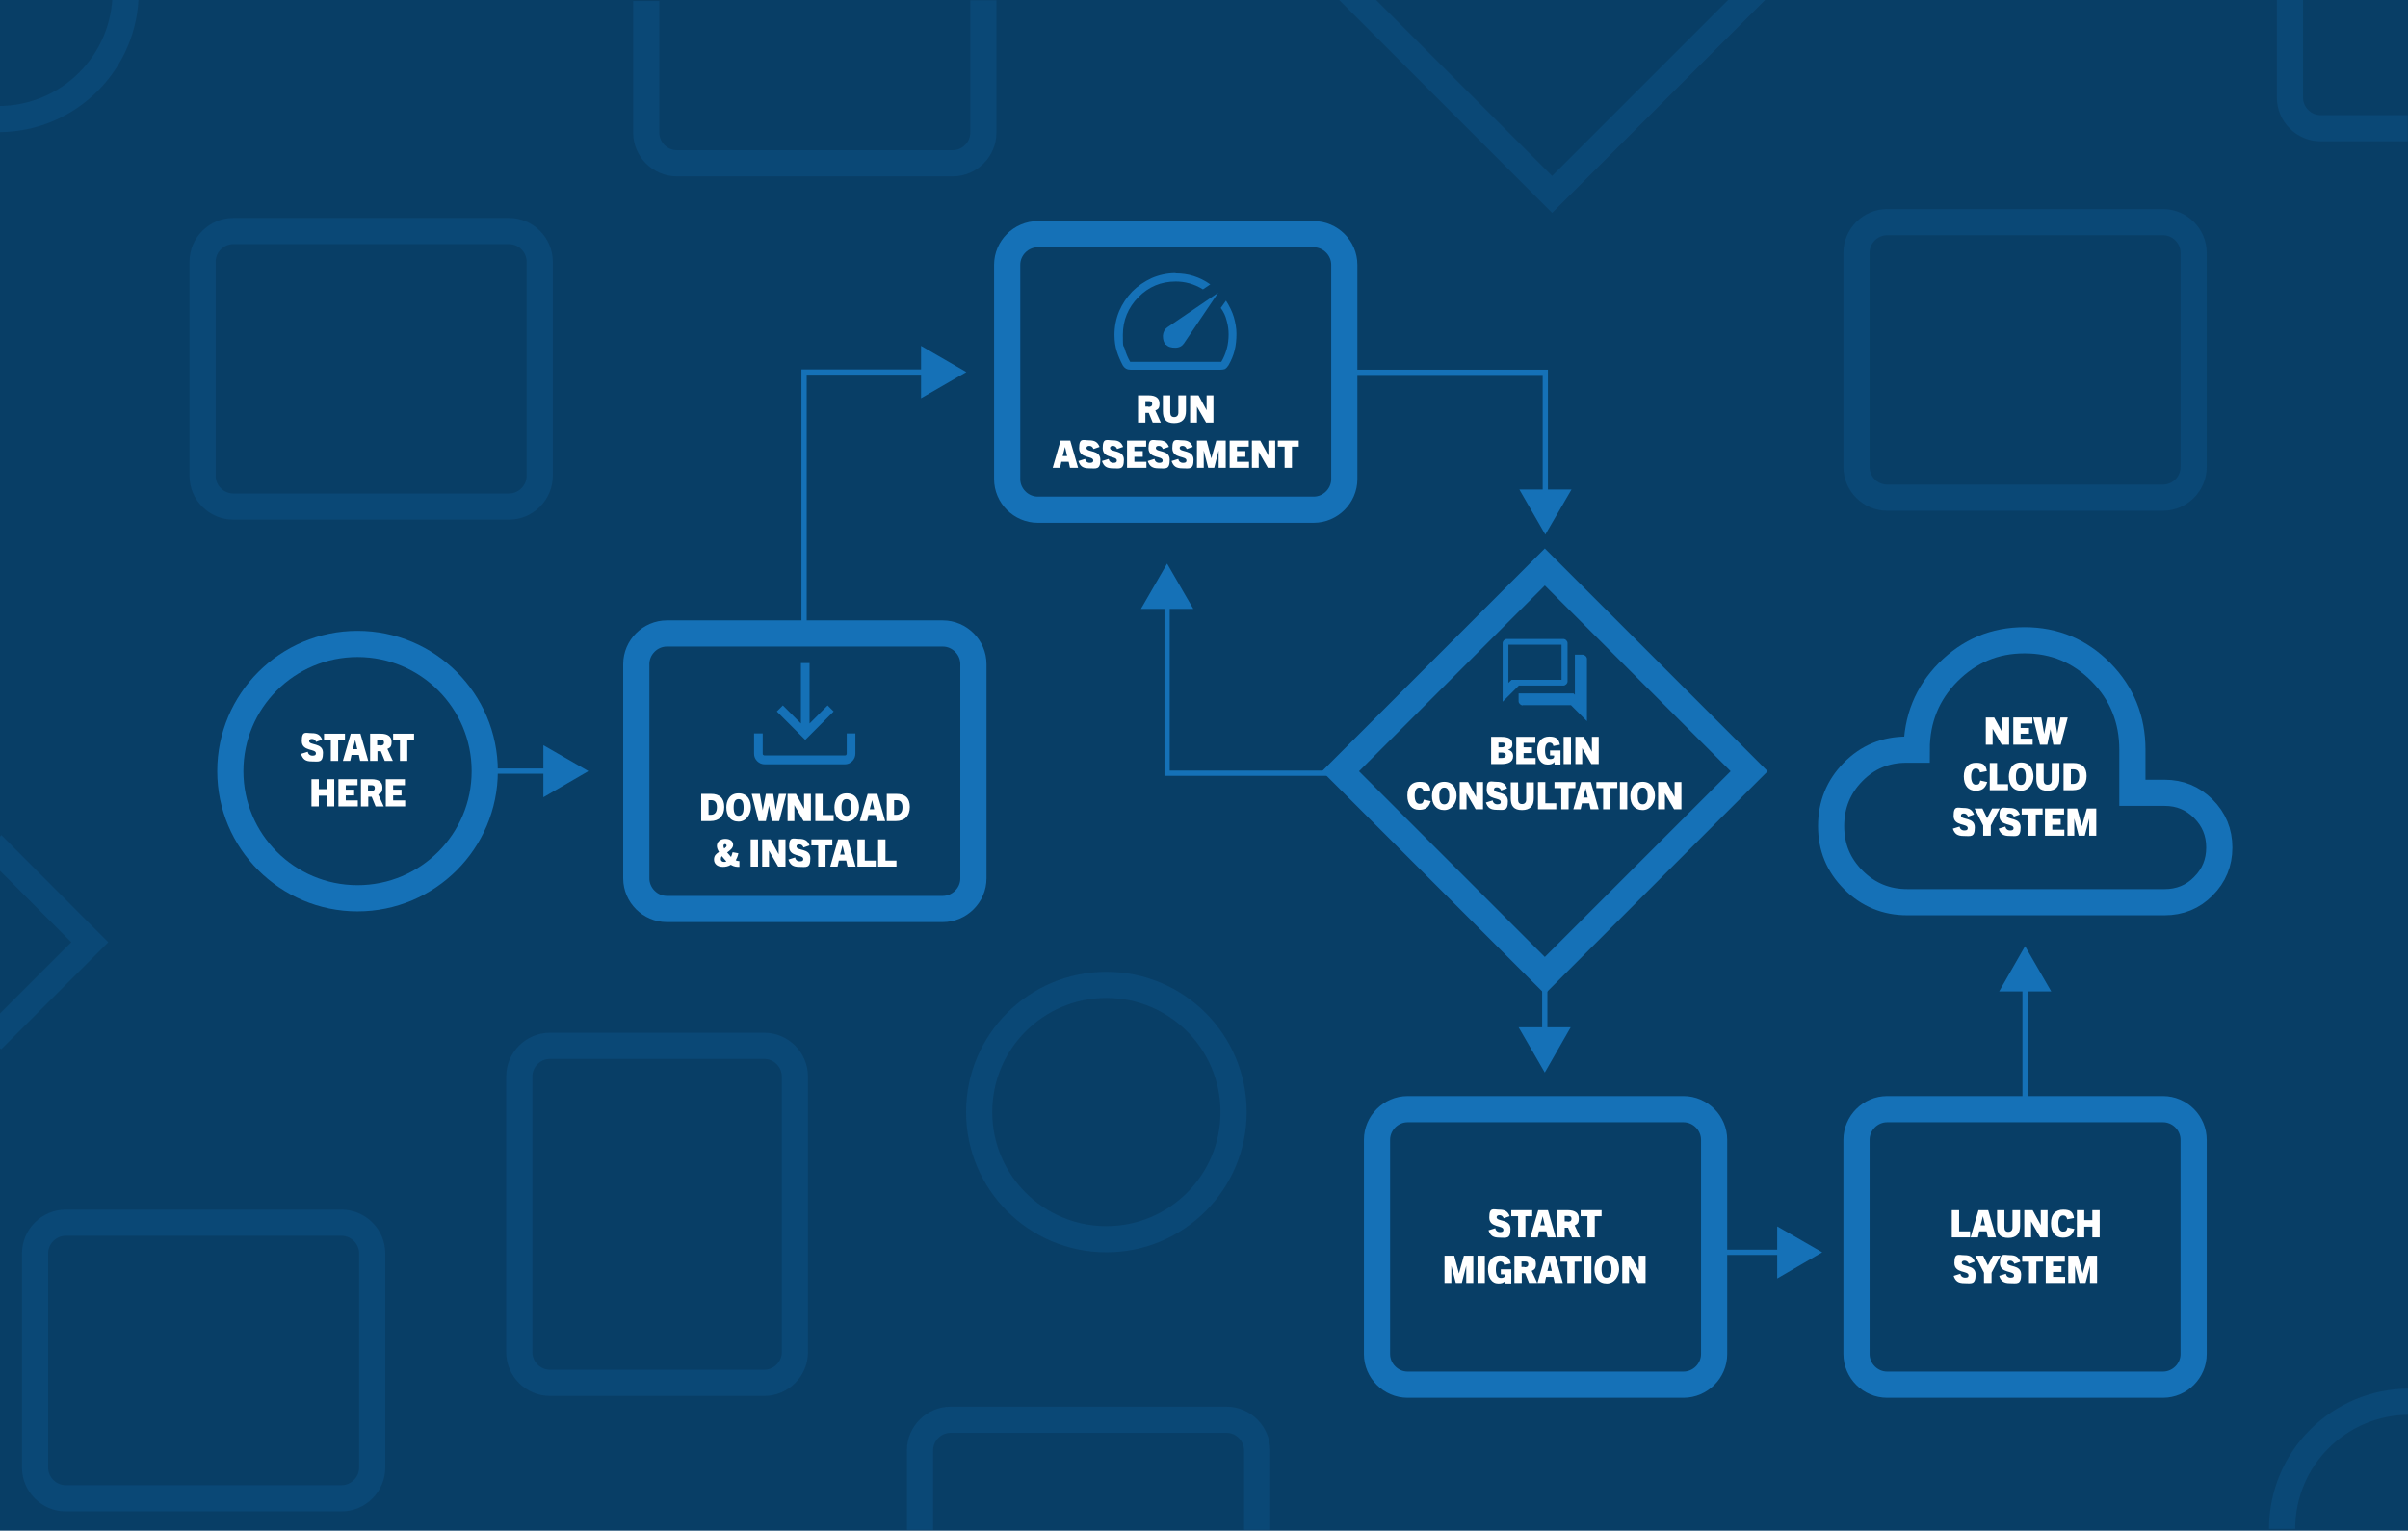 <?xml version="1.0" encoding="UTF-8"?>
<svg xmlns="http://www.w3.org/2000/svg" xmlns:xlink="http://www.w3.org/1999/xlink" version="1.1" viewBox="0 0 920 585">
  <defs>
    <style>
      .st0, .st1, .st2, .st3, .st4 {
        fill: none;
      }

      .st1 {
        opacity: .2;
      }

      .st1, .st2, .st3, .st4 {
        stroke-miterlimit: 10;
      }

      .st1, .st2, .st4 {
        stroke: #1571b7;
      }

      .st1, .st3, .st4 {
        stroke-width: 10px;
      }

      .st5 {
        fill: #1571b7;
      }

      .st6 {
        fill: #1571b7;
      }

      .st2 {
        stroke-width: 2px;
      }

      .st3 {
        stroke: #1571b7;
      }

      .st7 {
        fill: #fff;
      }

      .st8 {
        opacity: .5;
      }

      .st9 {
        fill: #083e66;
      }
    </style>
  </defs>
  <g id="Layer_1">
    <image width="920" height="585"></image>
  </g>
  <g id="Layer_3">
    <rect class="st9" width="920" height="585"></rect>
  </g>
  <g id="Layer_2">
    <circle class="st1" cx="422.7" cy="425" r="48.6"></circle>
    <path class="st1" d="M48-3.1c0,26.9-21.8,48.6-48.6,48.6"></path>
    <path class="st1" d="M871.9,584.3c0-26.9,21.8-48.6,48.6-48.6"></path>
    <polyline class="st1" points="671.1 -3.8 593 74.3 514.9 -3.8"></polyline>
    <polyline class="st1" points="-3 322.7 34.3 360.1 -3.1 397.5"></polyline>
    <path class="st1" d="M130.4,572.6H25.1c-6.4,0-11.7-5.3-11.7-11.7v-81.9c0-6.4,5.3-11.7,11.7-11.7h105.4c6.4,0,11.7,5.3,11.7,11.7v81.9c0,6.4-5.3,11.7-11.7,11.7Z"></path>
    <path class="st4" d="M643.2,529.2h-105.4c-6.4,0-11.7-5.3-11.7-11.7v-81.9c0-6.4,5.3-11.7,11.7-11.7h105.4c6.4,0,11.7,5.3,11.7,11.7v81.9c0,6.4-5.3,11.7-11.7,11.7Z"></path>
    <path class="st4" d="M826.4,529.2h-105.4c-6.4,0-11.7-5.3-11.7-11.7v-81.9c0-6.4,5.3-11.7,11.7-11.7h105.4c6.4,0,11.7,5.3,11.7,11.7v81.9c0,6.4-5.3,11.7-11.7,11.7Z"></path>
    <path class="st1" d="M826.4,190.2h-105.4c-6.4,0-11.7-5.3-11.7-11.7v-81.9c0-6.4,5.3-11.7,11.7-11.7h105.4c6.4,0,11.7,5.3,11.7,11.7v81.9c0,6.4-5.3,11.7-11.7,11.7Z"></path>
    <path class="st1" d="M194.5,193.6h-105.4c-6.4,0-11.7-5.3-11.7-11.7v-81.9c0-6.4,5.3-11.7,11.7-11.7h105.4c6.4,0,11.7,5.3,11.7,11.7v81.9c0,6.4-5.3,11.7-11.7,11.7Z"></path>
    <path class="st1" d="M375.7.1v50.6c0,6.4-5.3,11.7-11.7,11.7h-105.4c-6.4,0-11.7-5.3-11.7-11.7V.4"></path>
    <path class="st1" d="M919.9,49h-33.3c-6.4,0-11.7-5.3-11.7-11.7V-.2"></path>
    <path class="st1" d="M198.4,516.8v-105.4c0-6.4,5.3-11.7,11.7-11.7h81.9c6.4,0,11.7,5.3,11.7,11.7v105.4c0,6.4-5.3,11.7-11.7,11.7h-81.9c-6.4,0-11.7-5.3-11.7-11.7Z"></path>
    <g class="st8">
      <path class="st0" d="M22.8,539.7"></path>
    </g>
    <g>
      <line class="st2" x1="185.7" y1="294.7" x2="210.5" y2="294.7"></line>
      <polygon class="st6" points="207.6 304.7 224.8 294.7 207.6 284.8 207.6 304.7"></polygon>
    </g>
    <g>
      <line class="st2" x1="590.2" y1="377.1" x2="590.2" y2="395.5"></line>
      <polygon class="st6" points="580.2 392.6 590.2 409.9 600.1 392.6 580.2 392.6"></polygon>
    </g>
    <g>
      <line class="st2" x1="654.4" y1="478.6" x2="681.9" y2="478.6"></line>
      <polygon class="st6" points="679 488.6 696.2 478.6 679 468.7 679 488.6"></polygon>
    </g>
    <g>
      <line class="st2" x1="773.7" y1="421.5" x2="773.7" y2="376"></line>
      <polygon class="st6" points="783.7 378.9 773.7 361.6 763.8 378.9 783.7 378.9"></polygon>
    </g>
    <g>
      <polyline class="st2" points="307.2 240.6 307.2 142.2 354.9 142.2"></polyline>
      <polygon class="st6" points="351.9 152.2 369.2 142.2 351.9 132.2 351.9 152.2"></polygon>
    </g>
    <g>
      <polyline class="st2" points="510.1 142.3 590.4 142.3 590.4 190"></polyline>
      <polygon class="st6" points="580.5 187.1 590.4 204.3 600.4 187.1 580.5 187.1"></polygon>
    </g>
    <g>
      <polyline class="st2" points="511 295.5 445.9 295.5 445.9 229.8"></polyline>
      <polygon class="st6" points="455.9 232.7 445.9 215.4 435.9 232.7 455.9 232.7"></polygon>
    </g>
    <g>
      <circle class="st4" cx="136.6" cy="294.7" r="48.6"></circle>
      <g>
        <path class="st7" d="M120.8,283.6c-.3-.8-.9-1.2-1.6-1.2s-1.1.3-1.1.8c0,1.8,5.3.5,5.3,4.5s-1.7,3.3-4.2,3.3-3.5-.8-4.2-2.9l2.6-.8c.1.9.8,1.5,1.8,1.5s1.3-.3,1.3-.9c0-1.9-5.4-.6-5.4-4.7s1.6-3,3.8-3,3.3.7,4,2.5l-2.3.8Z"></path>
        <path class="st7" d="M126.4,290.8v-8.1h-2.6v-2.3h8v2.3h-2.6v8.1h-2.8Z"></path>
        <path class="st7" d="M137.6,290.8l-.5-2.3h-2.8l-.5,2.3h-2.8l3-10.4h3.7l3,10.4h-2.9ZM134.8,286.3h1.7l-.8-3.5h0l-.9,3.5Z"></path>
        <path class="st7" d="M147,290.8l-1.5-3.7h-1.3v3.7h-2.8v-10.4h4c2.8,0,4.2,1.1,4.2,3.1s-.6,2.2-1.6,2.7l2.1,4.6h-3.1ZM145.3,284.9c.6,0,1.4-.1,1.4-1.1s-.7-1.1-1.3-1.1h-1.3v2.1h1.1Z"></path>
        <path class="st7" d="M152.8,290.8v-8.1h-2.6v-2.3h8v2.3h-2.6v8.1h-2.8Z"></path>
        <path class="st7" d="M124.9,308.2v-4.1h-3.1v4.1h-2.8v-10.4h2.8v3.8h3.1v-3.8h2.8v10.4h-2.8Z"></path>
        <path class="st7" d="M129.3,308.2v-10.4h7.3v2.3h-4.5v1.7h3.2v2.2h-3.2v1.9h4.6v2.3h-7.4Z"></path>
        <path class="st7" d="M143.5,308.2l-1.5-3.7h-1.3v3.7h-2.8v-10.4h4c2.8,0,4.2,1.1,4.2,3.1s-.6,2.2-1.6,2.7l2.1,4.6h-3.1ZM141.8,302.3c.6,0,1.4-.1,1.4-1.1s-.7-1.1-1.3-1.1h-1.3v2.1h1.1Z"></path>
        <path class="st7" d="M147.4,308.2v-10.4h7.3v2.3h-4.5v1.7h3.2v2.2h-3.2v1.9h4.6v2.3h-7.4Z"></path>
      </g>
    </g>
    <rect class="st4" x="535" y="239.5" width="110.4" height="110.4" transform="translate(-35.5 503.7) rotate(-45)"></rect>
    <path class="st5" d="M581.8,269.6c-.4,0-.7-.2-1.1-.5-.3-.3-.5-.7-.5-1.1v-3h21l.5.5v-15.3h3c.4,0,.7.2,1.1.5.3.3.5.7.5,1.1v23.8l-6.1-6.1h-18.5ZM574.1,268.1v-22.3c0-.4.2-.8.5-1.1.3-.3.7-.5,1.1-.5h21.6c.4,0,.8.2,1.1.5.3.3.5.7.5,1.1v14.6c0,.4-.2.8-.5,1.1-.3.3-.7.5-1.1.5h-17l-6.1,6.1ZM596.6,259.8v-13.4h-20.3v14.6l1.2-1.2h19.1ZM576.3,259.8v-13.4,13.4Z"></path>
    <g>
      <path class="st7" d="M569.7,292v-10.4h3.8c3,0,4.3.9,4.3,2.6s-.5,1.8-1.6,2.3h0c1.1.4,1.9,1,1.9,2.5,0,2.4-2.2,3-4.6,3h-3.8ZM573.7,285.6c.7,0,1.3-.2,1.3-1s-.6-.8-1.4-.8h-1.1v1.8h1.2ZM573.6,289.7c1.3,0,1.7-.4,1.7-1.1s-.7-1-1.5-1h-1.3v2.1h1.2Z"></path>
      <path class="st7" d="M579.3,292v-10.4h7.3v2.3h-4.5v1.7h3.2v2.2h-3.2v1.9h4.6v2.3h-7.4Z"></path>
      <path class="st7" d="M593.9,292v-.8h0c-.7.8-1.5,1-2.6,1-2.6,0-4-2.2-4-5.5s1.8-5.2,4.6-5.2,3.6,1,4.1,3.1l-2.5.5c-.2-1-.8-1.3-1.5-1.3-1.1,0-1.7,1-1.7,3s.5,3.3,1.9,3.3,1.6-.5,1.6-1.3h0c0-.1-1.6-.1-1.6-.1v-1.9h4v5.4h-2.2Z"></path>
      <path class="st7" d="M597.4,292v-10.4h2.8v10.4h-2.8Z"></path>
      <path class="st7" d="M608,292l-3.5-6.1h0v6.1h-2.6v-10.4h3.2l3.1,5.7h0v-5.7h2.6v10.4h-2.8Z"></path>
      <path class="st7" d="M546.6,306.3c-.8,2.7-2.5,3.2-4.4,3.2-2.8,0-4.5-2-4.5-5.5s1.8-5.2,4.7-5.2,3.7,1,4.1,3.2l-2.6.5c-.2-1.1-.8-1.5-1.6-1.5-1.1,0-1.8,1-1.8,3s.6,3.2,1.8,3.2,1.4-.4,1.7-1.6l2.7.6Z"></path>
      <path class="st7" d="M547.1,304.2c0-2.3,1-5.4,4.7-5.4s4.7,3.1,4.7,5.4-1.6,5.4-4.7,5.4-4.7-2.2-4.7-5.4ZM553.7,304.2c0-2-.5-3.2-1.9-3.2s-1.9,1.2-1.9,3.2.5,3.2,1.9,3.2,1.9-1.2,1.9-3.2Z"></path>
      <path class="st7" d="M563.8,309.3l-3.5-6.1h0v6.1h-2.6v-10.4h3.2l3.1,5.7h0v-5.7h2.6v10.4h-2.8Z"></path>
      <path class="st7" d="M573.5,302.1c-.3-.8-.9-1.2-1.6-1.2s-1.1.3-1.1.8c0,1.8,5.3.5,5.3,4.5s-1.7,3.3-4.2,3.3-3.5-.8-4.2-2.8l2.6-.8c.1.9.8,1.5,1.8,1.5s1.3-.3,1.3-.9c0-1.9-5.4-.6-5.4-4.7s1.6-3,3.8-3,3.3.7,4,2.5l-2.3.8Z"></path>
      <path class="st7" d="M583.2,299h2.8v6c0,2.9-1.3,4.6-4.5,4.6s-4.3-1.6-4.3-4.6v-6h2.8v6.6c0,1.1.5,1.7,1.5,1.7s1.6-.6,1.6-1.7v-6.6Z"></path>
      <path class="st7" d="M587.6,309.3v-10.4h2.8v8.1h4.2v2.3h-7Z"></path>
      <path class="st7" d="M596.5,309.3v-8.1h-2.6v-2.3h8v2.3h-2.6v8.1h-2.8Z"></path>
      <path class="st7" d="M607.7,309.3l-.5-2.3h-2.8l-.5,2.3h-2.8l3-10.4h3.7l3,10.4h-2.9ZM604.9,304.8h1.7l-.8-3.5h0l-.9,3.5Z"></path>
      <path class="st7" d="M612.5,309.3v-8.1h-2.6v-2.3h8v2.3h-2.6v8.1h-2.8Z"></path>
      <path class="st7" d="M618.9,309.3v-10.4h2.8v10.4h-2.8Z"></path>
      <path class="st7" d="M622.9,304.2c0-2.3,1-5.4,4.7-5.4s4.7,3.1,4.7,5.4-1.6,5.4-4.7,5.4-4.7-2.2-4.7-5.4ZM629.5,304.2c0-2-.5-3.2-1.9-3.2s-1.9,1.2-1.9,3.2.5,3.2,1.9,3.2,1.9-1.2,1.9-3.2Z"></path>
      <path class="st7" d="M639.6,309.3l-3.5-6.1h0v6.1h-2.6v-10.4h3.2l3.1,5.7h0v-5.7h2.6v10.4h-2.8Z"></path>
    </g>
    <g>
      <path class="st7" d="M574.5,465.6c-.3-.8-.9-1.2-1.6-1.2s-1.1.3-1.1.8c0,1.8,5.3.5,5.3,4.5s-1.7,3.3-4.2,3.3-3.5-.8-4.2-2.8l2.6-.8c.1.9.8,1.5,1.8,1.5s1.3-.3,1.3-.9c0-1.9-5.4-.6-5.4-4.7s1.6-3,3.8-3,3.3.7,4,2.5l-2.3.8Z"></path>
      <path class="st7" d="M580,472.9v-8.1h-2.6v-2.3h8v2.3h-2.6v8.1h-2.8Z"></path>
      <path class="st7" d="M591.3,472.9l-.5-2.3h-2.8l-.5,2.3h-2.8l3-10.4h3.7l3,10.4h-2.9ZM588.5,468.3h1.7l-.8-3.5h0l-.9,3.5Z"></path>
      <path class="st7" d="M600.6,472.9l-1.5-3.7h-1.3v3.7h-2.8v-10.4h4c2.8,0,4.2,1.1,4.2,3.1s-.6,2.2-1.6,2.7l2.1,4.6h-3.1ZM599,466.9c.6,0,1.4-.1,1.4-1.1s-.7-1.1-1.3-1.1h-1.3v2.1h1.1Z"></path>
      <path class="st7" d="M606.5,472.9v-8.1h-2.6v-2.3h8v2.3h-2.6v8.1h-2.8Z"></path>
      <path class="st7" d="M560.2,490.3v-6.6h0l-1.7,6.6h-2.3l-1.7-6.6h0v6.6h-2.6v-10.4h3.7l1.8,6.8h0l1.9-6.8h3.6v10.4h-2.6Z"></path>
      <path class="st7" d="M564.5,490.3v-10.4h2.8v10.4h-2.8Z"></path>
      <path class="st7" d="M575.1,490.3v-.8h0c-.7.8-1.5,1-2.6,1-2.6,0-4-2.2-4-5.5s1.8-5.2,4.6-5.2,3.6,1,4.1,3.1l-2.5.5c-.2-1-.8-1.3-1.5-1.3-1.1,0-1.7,1-1.7,3s.5,3.3,1.9,3.3,1.6-.5,1.6-1.3h0c0-.1-1.6-.1-1.6-.1v-1.9h4v5.4h-2.2Z"></path>
      <path class="st7" d="M584.2,490.3l-1.5-3.7h-1.3v3.7h-2.8v-10.4h4c2.8,0,4.2,1.1,4.2,3.1s-.6,2.2-1.6,2.7l2.1,4.6h-3.1ZM582.5,484.3c.6,0,1.4-.1,1.4-1.1s-.7-1.1-1.3-1.1h-1.3v2.1h1.1Z"></path>
      <path class="st7" d="M594,490.3l-.5-2.3h-2.8l-.5,2.3h-2.8l3-10.4h3.7l3,10.4h-2.9ZM591.2,485.7h1.7l-.8-3.5h0l-.9,3.5Z"></path>
      <path class="st7" d="M598.8,490.3v-8.1h-2.6v-2.3h8v2.3h-2.6v8.1h-2.8Z"></path>
      <path class="st7" d="M605.2,490.3v-10.4h2.8v10.4h-2.8Z"></path>
      <path class="st7" d="M609.2,485.1c0-2.3,1-5.4,4.7-5.4s4.7,3.1,4.7,5.4-1.6,5.4-4.7,5.4-4.7-2.2-4.7-5.4ZM615.7,485.1c0-2-.5-3.2-1.9-3.2s-1.9,1.2-1.9,3.2.5,3.2,1.9,3.2,1.9-1.2,1.9-3.2Z"></path>
      <path class="st7" d="M625.9,490.3l-3.5-6.1h0v6.1h-2.6v-10.4h3.2l3.1,5.7h0v-5.7h2.6v10.4h-2.8Z"></path>
    </g>
    <g>
      <path class="st7" d="M745.7,472.9v-10.4h2.8v8.1h4.2v2.3h-7Z"></path>
      <path class="st7" d="M759.5,472.9l-.5-2.3h-2.8l-.5,2.3h-2.8l3-10.4h3.7l3,10.4h-2.9ZM756.7,468.3h1.7l-.8-3.5h0l-.9,3.5Z"></path>
      <path class="st7" d="M769,462.5h2.8v6c0,2.9-1.3,4.6-4.5,4.6s-4.3-1.6-4.3-4.6v-6h2.8v6.6c0,1.1.5,1.7,1.5,1.7s1.6-.6,1.6-1.7v-6.6Z"></path>
      <path class="st7" d="M779.5,472.9l-3.5-6.1h0v6.1h-2.6v-10.4h3.2l3.1,5.7h0v-5.7h2.6v10.4h-2.8Z"></path>
      <path class="st7" d="M792.5,469.8c-.8,2.7-2.5,3.2-4.4,3.2-2.8,0-4.5-2-4.5-5.5s1.8-5.2,4.7-5.2,3.7,1,4.1,3.2l-2.6.5c-.2-1.1-.8-1.5-1.6-1.5-1.1,0-1.8,1-1.8,3s.6,3.2,1.8,3.2,1.4-.4,1.7-1.6l2.7.6Z"></path>
      <path class="st7" d="M799.4,472.9v-4.1h-3.1v4.1h-2.8v-10.4h2.8v3.8h3.1v-3.8h2.8v10.4h-2.8Z"></path>
      <path class="st7" d="M752.2,483c-.3-.8-.9-1.2-1.6-1.2s-1.1.3-1.1.8c0,1.8,5.3.5,5.3,4.5s-1.7,3.3-4.2,3.3-3.5-.8-4.2-2.8l2.6-.8c.1.9.8,1.5,1.8,1.5s1.3-.3,1.3-.9c0-1.9-5.4-.6-5.4-4.7s1.6-3,3.8-3,3.3.7,4,2.5l-2.3.8Z"></path>
      <path class="st7" d="M758,490.3v-3.9l-3.3-6.5h3l1.8,3.7h0l1.9-3.7h2.9l-3.4,6.5v3.9h-2.8Z"></path>
      <path class="st7" d="M769.6,483c-.3-.8-.9-1.2-1.6-1.2s-1.1.3-1.1.8c0,1.8,5.3.5,5.3,4.5s-1.7,3.3-4.2,3.3-3.5-.8-4.2-2.8l2.6-.8c.1.9.8,1.5,1.8,1.5s1.3-.3,1.3-.9c0-1.9-5.4-.6-5.4-4.7s1.6-3,3.8-3,3.3.7,4,2.5l-2.3.8Z"></path>
      <path class="st7" d="M775.2,490.3v-8.1h-2.6v-2.3h8v2.3h-2.6v8.1h-2.8Z"></path>
      <path class="st7" d="M781.6,490.3v-10.4h7.3v2.3h-4.5v1.7h3.2v2.2h-3.2v1.9h4.6v2.3h-7.4Z"></path>
      <path class="st7" d="M798.5,490.3v-6.6h0l-1.7,6.6h-2.3l-1.7-6.6h0v6.6h-2.6v-10.4h3.7l1.8,6.8h0l1.9-6.8h3.6v10.4h-2.6Z"></path>
    </g>
    <g>
      <path class="st4" d="M501.9,194.8h-105.4c-6.4,0-11.7-5.3-11.7-11.7v-81.9c0-6.4,5.3-11.7,11.7-11.7h105.4c6.4,0,11.7,5.3,11.7,11.7v81.9c0,6.4-5.3,11.7-11.7,11.7Z"></path>
      <path class="st5" d="M445.5,131.7c.8.9,2,1.2,3.5,1.2,1.5,0,2.6-.6,3.3-1.6l13.1-19.4-19.4,13.2c-1,.7-1.6,1.8-1.7,3.2,0,1.5.3,2.6,1.1,3.5ZM449.2,104.5c2.3,0,4.6.3,6.8,1,2.2.7,4.3,1.7,6.4,3.2l-2.8,1.9c-1.6-1-3.4-1.8-5.2-2.3-1.8-.5-3.6-.7-5.2-.7-5.6,0-10.4,2-14.3,6-3.9,4-5.9,8.8-5.9,14.4s.2,3.6.7,5.3c.5,1.8,1.2,3.4,2.1,5h34.8c.9-1.5,1.6-3.2,2.1-5,.5-1.8.7-3.7.7-5.5s-.2-3.3-.7-5.1c-.4-1.8-1.2-3.5-2.3-5l2-2.8c1.4,2.2,2.4,4.3,3,6.3.6,2.1,1,4.2,1,6.3,0,2.3-.2,4.4-.7,6.4-.5,2-1.3,3.9-2.4,5.8-.4.6-.8,1-1.2,1.3-.5.2-1,.3-1.7.3h-34.5c-.6,0-1.1-.1-1.7-.4-.5-.3-.9-.7-1.2-1.2-.9-1.7-1.7-3.5-2.3-5.4-.6-1.9-.9-4-.9-6.3,0-3.2.6-6.2,1.8-9.1,1.2-2.8,2.9-5.3,5-7.5,2.1-2.1,4.6-3.8,7.4-5.1,2.8-1.2,5.9-1.9,9.1-1.9Z"></path>
      <g>
        <path class="st7" d="M440.4,161.5l-1.5-3.7h-1.3v3.7h-2.8v-10.4h4c2.8,0,4.2,1.1,4.2,3.1s-.6,2.2-1.6,2.7l2.1,4.6h-3.1ZM438.8,155.5c.6,0,1.4-.1,1.4-1.1s-.7-1.1-1.3-1.1h-1.3v2.1h1.1Z"></path>
        <path class="st7" d="M450.3,151.1h2.8v6c0,2.9-1.3,4.6-4.5,4.6s-4.3-1.6-4.3-4.6v-6h2.8v6.6c0,1.1.5,1.7,1.5,1.7s1.6-.6,1.6-1.7v-6.6Z"></path>
        <path class="st7" d="M460.8,161.5l-3.5-6.1h0v6.1h-2.6v-10.4h3.2l3.1,5.7h0v-5.7h2.6v10.4h-2.8Z"></path>
        <path class="st7" d="M408.8,178.8l-.5-2.3h-2.8l-.5,2.3h-2.8l3-10.4h3.7l3,10.4h-2.9ZM406,174.3h1.7l-.8-3.5h0l-.9,3.5Z"></path>
        <path class="st7" d="M417.8,171.6c-.3-.8-.9-1.2-1.6-1.2s-1.1.3-1.1.8c0,1.8,5.3.5,5.3,4.5s-1.7,3.3-4.2,3.3-3.5-.8-4.2-2.8l2.6-.8c.1.9.8,1.5,1.8,1.5s1.3-.3,1.3-.9c0-1.9-5.4-.6-5.4-4.7s1.6-3,3.8-3,3.3.7,4,2.5l-2.3.8Z"></path>
        <path class="st7" d="M426.8,171.6c-.3-.8-.9-1.2-1.6-1.2s-1.1.3-1.1.8c0,1.8,5.3.5,5.3,4.5s-1.7,3.3-4.2,3.3-3.5-.8-4.2-2.8l2.6-.8c.1.9.8,1.5,1.8,1.5s1.3-.3,1.3-.9c0-1.9-5.4-.6-5.4-4.7s1.6-3,3.8-3,3.3.7,4,2.5l-2.3.8Z"></path>
        <path class="st7" d="M430.6,178.8v-10.4h7.3v2.3h-4.5v1.7h3.2v2.2h-3.2v1.9h4.6v2.3h-7.4Z"></path>
        <path class="st7" d="M444.3,171.6c-.3-.8-.9-1.2-1.6-1.2s-1.1.3-1.1.8c0,1.8,5.3.5,5.3,4.5s-1.7,3.3-4.2,3.3-3.5-.8-4.2-2.8l2.6-.8c.1.9.8,1.5,1.8,1.5s1.3-.3,1.3-.9c0-1.9-5.4-.6-5.4-4.7s1.6-3,3.8-3,3.3.7,4,2.5l-2.3.8Z"></path>
        <path class="st7" d="M453.4,171.6c-.3-.8-.9-1.2-1.6-1.2s-1.1.3-1.1.8c0,1.8,5.3.5,5.3,4.5s-1.7,3.3-4.2,3.3-3.5-.8-4.2-2.8l2.6-.8c.1.9.8,1.5,1.8,1.5s1.3-.3,1.3-.9c0-1.9-5.4-.6-5.4-4.7s1.6-3,3.8-3,3.3.7,4,2.5l-2.3.8Z"></path>
        <path class="st7" d="M465.6,178.8v-6.6h0l-1.7,6.6h-2.3l-1.7-6.6h0v6.6h-2.6v-10.4h3.7l1.8,6.8h0l1.9-6.8h3.6v10.4h-2.6Z"></path>
        <path class="st7" d="M469.8,178.8v-10.4h7.3v2.3h-4.5v1.7h3.2v2.2h-3.2v1.9h4.6v2.3h-7.4Z"></path>
        <path class="st7" d="M484.4,178.8l-3.5-6.1h0v6.1h-2.6v-10.4h3.2l3.1,5.7h0v-5.7h2.6v10.4h-2.8Z"></path>
        <path class="st7" d="M490.8,178.8v-8.1h-2.6v-2.3h8v2.3h-2.6v8.1h-2.8Z"></path>
      </g>
    </g>
    <g>
      <path class="st4" d="M728.7,344.8h98.3c5.8,0,10.8-2,14.8-6.1,4.1-4.1,6.1-9,6.1-14.8s-2-10.7-6.1-14.8c-4.1-4.1-9-6.1-14.8-6.1h-12.3v-16.5c0-11.6-4-21.5-12-29.6-8-8.1-17.7-12.2-29.2-12.2s-21.1,4.1-29.2,12.2c-8,8.1-12,18-12,29.6h-3.9c-8,0-14.8,2.8-20.4,8.5-5.6,5.7-8.4,12.6-8.4,20.7s2.8,14.9,8.5,20.6c5.7,5.7,12.6,8.5,20.6,8.5Z"></path>
      <g>
        <path class="st7" d="M764.8,284.6l-3.5-6.1h0v6.1h-2.6v-10.4h3.2l3.1,5.7h0v-5.7h2.6v10.4h-2.8Z"></path>
        <path class="st7" d="M769.2,284.6v-10.4h7.3v2.3h-4.5v1.7h3.2v2.2h-3.2v1.9h4.6v2.3h-7.4Z"></path>
        <path class="st7" d="M784.5,284.6l-1.1-5.9h0l-1.2,5.9h-2.8l-2.6-10.4h3.1l1.1,6.3h0l1.2-6.3h2.8l1,6.2h0l1.2-6.2h2.8l-2.7,10.4h-2.7Z"></path>
        <path class="st7" d="M759.2,299c-.8,2.7-2.5,3.2-4.4,3.2-2.8,0-4.5-2-4.5-5.5s1.8-5.2,4.7-5.2,3.7,1,4.1,3.2l-2.6.5c-.2-1.1-.8-1.5-1.6-1.5-1.1,0-1.8,1-1.8,3s.6,3.2,1.8,3.2,1.4-.4,1.7-1.6l2.7.6Z"></path>
        <path class="st7" d="M760.2,302v-10.4h2.8v8.1h4.2v2.3h-7Z"></path>
        <path class="st7" d="M767.5,296.8c0-2.3,1-5.4,4.7-5.4s4.7,3.1,4.7,5.4-1.6,5.4-4.7,5.4-4.7-2.2-4.7-5.4ZM774,296.8c0-2-.5-3.2-1.9-3.2s-1.9,1.2-1.9,3.2.5,3.2,1.9,3.2,1.9-1.2,1.9-3.2Z"></path>
        <path class="st7" d="M784,291.6h2.8v6c0,2.9-1.3,4.6-4.5,4.6s-4.3-1.6-4.3-4.6v-6h2.8v6.6c0,1.1.5,1.7,1.5,1.7s1.6-.6,1.6-1.7v-6.6Z"></path>
        <path class="st7" d="M788.4,302v-10.4h3.7c3.3,0,5.1,1.6,5.1,5s-1.9,5.4-5.3,5.4h-3.6ZM792.1,299.6c1.6,0,2.3-1.1,2.3-2.9s-.7-2.7-2.2-2.7h-1v5.6h.9Z"></path>
        <path class="st7" d="M751.9,312.1c-.3-.8-.9-1.2-1.6-1.2s-1.1.3-1.1.8c0,1.8,5.3.5,5.3,4.5s-1.7,3.3-4.2,3.3-3.5-.8-4.2-2.8l2.6-.8c.1.9.8,1.5,1.8,1.5s1.3-.3,1.3-.9c0-1.9-5.4-.6-5.4-4.7s1.6-3,3.8-3,3.3.7,4,2.5l-2.3.8Z"></path>
        <path class="st7" d="M757.7,319.4v-3.9l-3.3-6.5h3l1.8,3.7h0l1.9-3.7h2.9l-3.4,6.5v3.9h-2.8Z"></path>
        <path class="st7" d="M769.4,312.1c-.3-.8-.9-1.2-1.6-1.2s-1.1.3-1.1.8c0,1.8,5.3.5,5.3,4.5s-1.7,3.3-4.2,3.3-3.5-.8-4.2-2.8l2.6-.8c.1.9.8,1.5,1.8,1.5s1.3-.3,1.3-.9c0-1.9-5.4-.6-5.4-4.7s1.6-3,3.8-3,3.3.7,4,2.5l-2.3.8Z"></path>
        <path class="st7" d="M775,319.4v-8.1h-2.6v-2.3h8v2.3h-2.6v8.1h-2.8Z"></path>
        <path class="st7" d="M781.3,319.4v-10.4h7.3v2.3h-4.5v1.7h3.2v2.2h-3.2v1.9h4.6v2.3h-7.4Z"></path>
        <path class="st7" d="M798.2,319.4v-6.6h0l-1.7,6.6h-2.3l-1.7-6.6h0v6.6h-2.6v-10.4h3.7l1.8,6.8h0l1.9-6.8h3.6v10.4h-2.6Z"></path>
      </g>
    </g>
    <g>
      <path class="st3" d="M360.2,347.4h-105.4c-6.4,0-11.7-5.3-11.7-11.7v-81.9c0-6.4,5.3-11.7,11.7-11.7h105.4c6.4,0,11.7,5.3,11.7,11.7v81.9c0,6.4-5.3,11.7-11.7,11.7Z"></path>
      <path class="st5" d="M307.6,282.7l-10.8-10.8,2.3-2.3,6.9,6.9v-23.1h3.3v23.1l6.9-6.9,2.3,2.3-10.8,10.8ZM292.2,292.1c-1.1,0-2.1-.4-2.9-1.2-.8-.8-1.2-1.7-1.2-2.9v-7.7h3.3v7.7c0,.2,0,.4.2.5.2.2.3.2.5.2h30.7c.2,0,.4,0,.5-.2.2-.2.2-.3.2-.5v-7.7h3.3v7.7c0,1.1-.4,2.1-1.2,2.9-.8.8-1.7,1.2-2.9,1.2h-30.7Z"></path>
      <g>
        <path class="st7" d="M267.9,313.8v-10.4h3.7c3.3,0,5.1,1.6,5.1,5s-1.9,5.4-5.3,5.4h-3.6ZM271.6,311.4c1.6,0,2.3-1.1,2.3-2.9s-.7-2.7-2.2-2.7h-1v5.6h.9Z"></path>
        <path class="st7" d="M277.5,308.6c0-2.3,1-5.4,4.7-5.4s4.7,3.1,4.7,5.4-1.6,5.4-4.7,5.4-4.7-2.2-4.7-5.4ZM284.1,308.6c0-2-.5-3.2-1.9-3.2s-1.9,1.2-1.9,3.2.5,3.2,1.9,3.2,1.9-1.2,1.9-3.2Z"></path>
        <path class="st7" d="M294.9,313.8l-1.1-5.9h0l-1.2,5.9h-2.8l-2.6-10.4h3.1l1.1,6.3h0l1.2-6.3h2.8l1,6.2h0l1.2-6.2h2.8l-2.7,10.4h-2.7Z"></path>
        <path class="st7" d="M307,313.8l-3.5-6.1h0v6.1h-2.6v-10.4h3.2l3.1,5.7h0v-5.7h2.6v10.4h-2.8Z"></path>
        <path class="st7" d="M311.5,313.8v-10.4h2.8v8.1h4.2v2.3h-7Z"></path>
        <path class="st7" d="M318.8,308.6c0-2.3,1-5.4,4.7-5.4s4.7,3.1,4.7,5.4-1.6,5.4-4.7,5.4-4.7-2.2-4.7-5.4ZM325.3,308.6c0-2-.5-3.2-1.9-3.2s-1.9,1.2-1.9,3.2.5,3.2,1.9,3.2,1.9-1.2,1.9-3.2Z"></path>
        <path class="st7" d="M335.1,313.8l-.5-2.3h-2.8l-.5,2.3h-2.8l3-10.4h3.7l3,10.4h-2.9ZM332.3,309.3h1.7l-.8-3.5h0l-.9,3.5Z"></path>
        <path class="st7" d="M338.8,313.8v-10.4h3.7c3.3,0,5.1,1.6,5.1,5s-1.9,5.4-5.3,5.4h-3.6ZM342.5,311.4c1.6,0,2.3-1.1,2.3-2.9s-.7-2.7-2.2-2.7h-1v5.6h.9Z"></path>
        <path class="st7" d="M282.4,331.3c-.9,0-1.9,0-3.2-.8-.9.6-2,.8-3,.8-2.2,0-3.4-1.2-3.4-2.8s.9-2.2,1.9-2.9c-.5-.8-.8-1.6-.8-2.3,0-1.4,1.1-2.7,3.2-2.7s3,1.1,3,2.3-1.2,2.1-2.3,2.9l.9,1c.2.3.4.5.6.7.2-.5.4-1,.6-1.8l2.2.4c-.2,1.1-.6,2-1,2.7.5.2.9.3,1.4.3v2.2ZM277.5,329.2c-.2-.3-.5-.5-.8-.9l-.9-1.1c-.3.3-.4.7-.4,1.1,0,.8.6,1.1,1.2,1.1s.6,0,.9-.2ZM276.7,324.3c.5-.4.9-.7.9-1.1s-.3-.6-.6-.6c-.4,0-.6.3-.6.7s.1.7.3,1Z"></path>
        <path class="st7" d="M286.8,331.2v-10.4h2.8v10.4h-2.8Z"></path>
        <path class="st7" d="M297.3,331.2l-3.5-6.1h0v6.1h-2.6v-10.4h3.2l3.1,5.7h0v-5.7h2.6v10.4h-2.8Z"></path>
        <path class="st7" d="M307,323.9c-.3-.8-.9-1.2-1.6-1.2s-1.1.3-1.1.8c0,1.8,5.3.5,5.3,4.5s-1.7,3.3-4.2,3.3-3.5-.8-4.2-2.8l2.6-.8c.1.9.8,1.5,1.8,1.5s1.3-.3,1.3-.9c0-1.9-5.4-.6-5.4-4.7s1.6-3,3.8-3,3.3.7,4,2.5l-2.3.8Z"></path>
        <path class="st7" d="M312.6,331.2v-8.1h-2.6v-2.3h8v2.3h-2.6v8.1h-2.8Z"></path>
        <path class="st7" d="M323.8,331.2l-.5-2.3h-2.8l-.5,2.3h-2.8l3-10.4h3.7l3,10.4h-2.9ZM321,326.6h1.7l-.8-3.5h0l-.9,3.5Z"></path>
        <path class="st7" d="M327.6,331.2v-10.4h2.8v8.1h4.2v2.3h-7Z"></path>
        <path class="st7" d="M335.5,331.2v-10.4h2.8v8.1h4.2v2.3h-7Z"></path>
      </g>
    </g>
    <path class="st1" d="M480.3,584.7v-30.4c0-6.4-5.3-11.7-11.7-11.7h-105.4c-6.4,0-11.7,5.3-11.7,11.7v30.4"></path>
  </g>
</svg>

